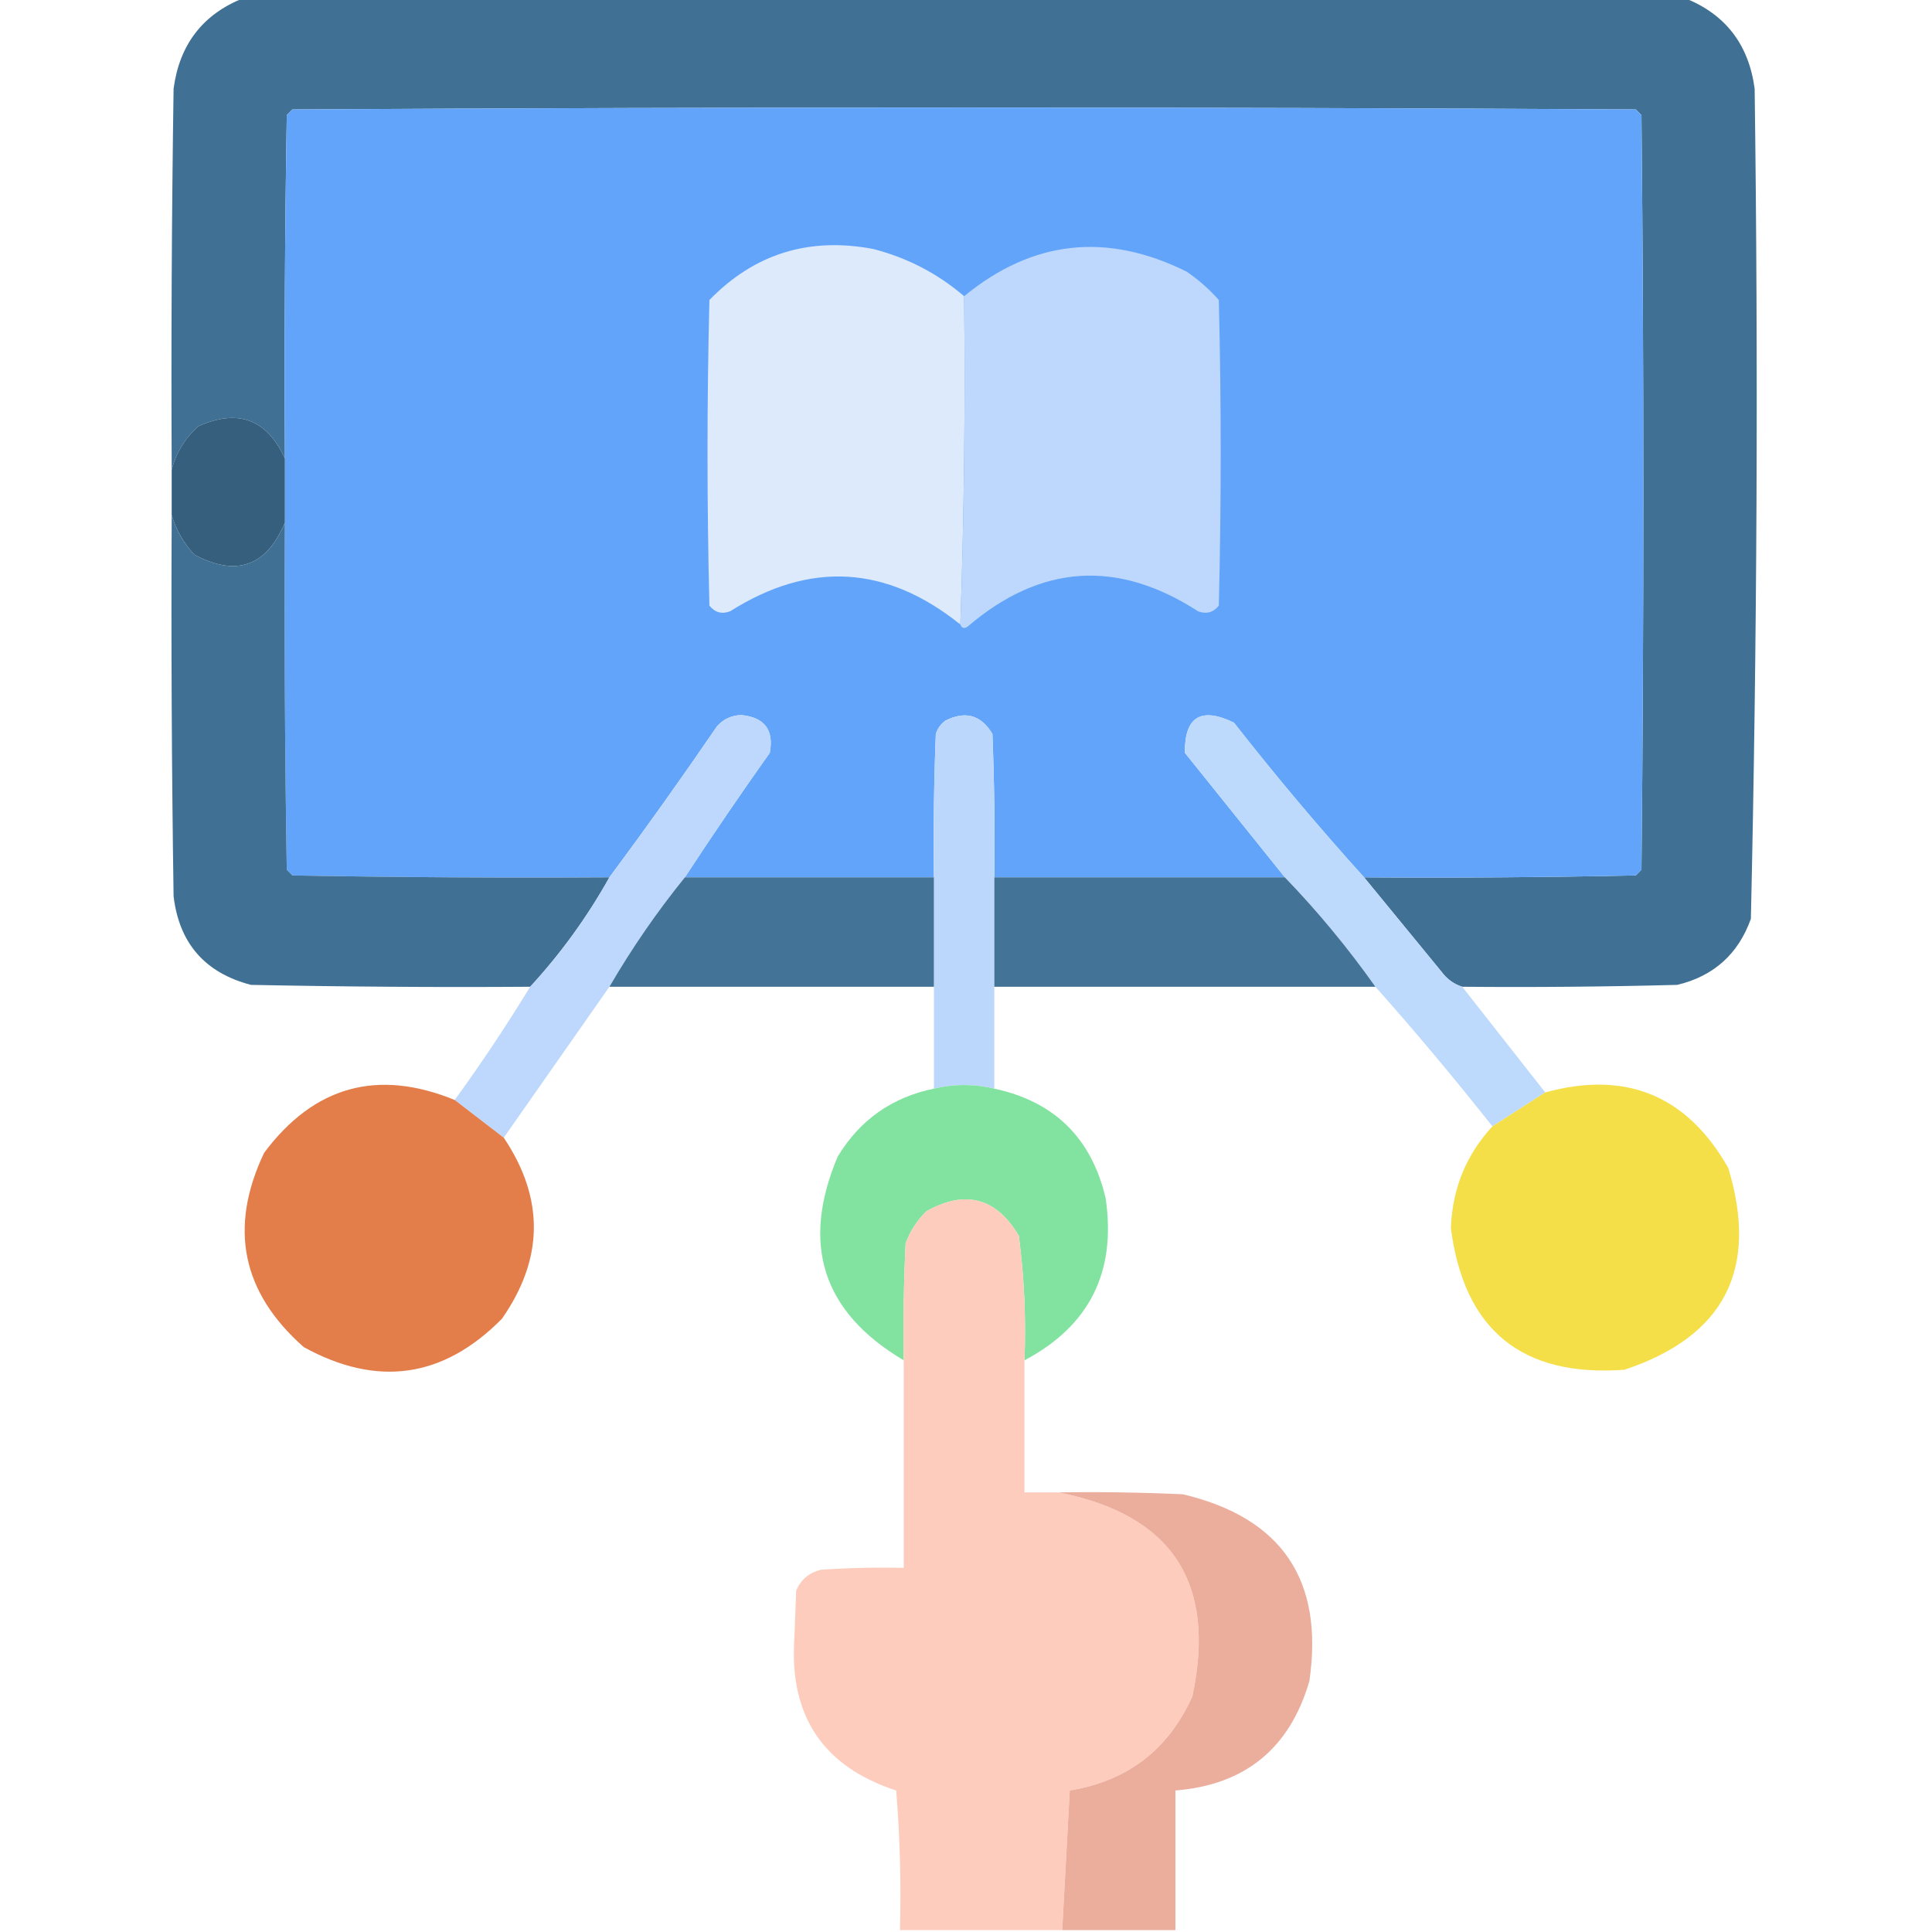 <svg width="163" height="163" viewBox="0 0 163 163" fill="none" xmlns="http://www.w3.org/2000/svg">
<g clip-path="url(#clip0_2254_767)">
<path opacity="0.998" fill-rule="evenodd" clip-rule="evenodd" d="M20.535 -0.159C61.072 -0.159 101.61 -0.159 142.148 -0.159C145.574 1.204 147.537 3.751 148.037 7.481C148.35 30.837 148.244 54.184 147.719 77.52C146.655 80.495 144.585 82.352 141.511 83.092C135.463 83.251 129.414 83.304 123.365 83.251C122.659 83.027 122.076 82.603 121.614 81.978C119.435 79.315 117.26 76.662 115.087 74.019C122.729 74.072 130.369 74.019 138.009 73.859C138.168 73.7 138.328 73.541 138.487 73.382C138.699 52.158 138.699 30.934 138.487 9.71C138.328 9.551 138.168 9.392 138.009 9.232C100.23 9.02 62.452 9.02 24.673 9.232C24.514 9.392 24.355 9.551 24.196 9.71C24.037 19.366 23.983 29.023 24.037 38.681C22.509 35.359 20.069 34.457 16.714 35.975C15.593 37.001 14.851 38.222 14.486 39.636C14.433 28.917 14.486 18.199 14.645 7.481C15.145 3.751 17.108 1.204 20.535 -0.159Z" fill="#407194"/>
<path fill-rule="evenodd" clip-rule="evenodd" d="M115.087 74.019C111.281 69.808 107.62 65.457 104.104 60.966C101.316 59.621 99.937 60.471 99.965 63.513C102.78 67.024 105.592 70.526 108.402 74.019C100.23 74.019 92.059 74.019 83.888 74.019C83.941 69.985 83.888 65.952 83.729 61.921C82.77 60.318 81.443 59.946 79.749 60.807C79.367 61.094 79.102 61.465 78.954 61.921C78.794 65.952 78.741 69.985 78.794 74.019C71.79 74.019 64.787 74.019 57.783 74.019C60.1 70.479 62.488 66.977 64.946 63.513C65.306 61.59 64.51 60.529 62.558 60.329C61.727 60.347 61.037 60.665 60.489 61.284C57.535 65.606 54.511 69.851 51.415 74.019C42.501 74.072 33.587 74.019 24.673 73.859C24.514 73.7 24.355 73.541 24.196 73.382C24.037 63.619 23.983 53.856 24.037 44.093C24.037 42.289 24.037 40.485 24.037 38.681C23.983 29.023 24.037 19.366 24.196 9.71C24.355 9.551 24.514 9.392 24.673 9.232C62.452 9.02 100.23 9.02 138.009 9.232C138.168 9.392 138.328 9.551 138.487 9.71C138.699 30.934 138.699 52.158 138.487 73.382C138.328 73.541 138.168 73.7 138.009 73.859C130.369 74.019 122.729 74.072 115.087 74.019Z" fill="#62A4FA"/>
<path fill-rule="evenodd" clip-rule="evenodd" d="M81.341 24.991C81.446 34.278 81.34 43.511 81.022 52.688C74.8 47.686 68.327 47.315 61.603 51.574C60.902 51.837 60.318 51.678 59.852 51.097C59.639 42.501 59.639 33.905 59.852 25.31C63.651 21.404 68.267 19.972 73.7 21.012C76.577 21.76 79.124 23.086 81.341 24.991Z" fill="#DCEAFC"/>
<path fill-rule="evenodd" clip-rule="evenodd" d="M81.022 52.689C81.34 43.511 81.446 34.278 81.341 24.991C87.11 20.254 93.371 19.564 100.124 22.922C101.137 23.618 102.039 24.414 102.83 25.31C103.042 33.905 103.042 42.501 102.83 51.097C102.363 51.678 101.78 51.837 101.079 51.574C94.276 47.175 87.803 47.6 81.659 52.848C81.361 53.068 81.149 53.015 81.022 52.689Z" fill="#BDD8FC"/>
<path fill-rule="evenodd" clip-rule="evenodd" d="M24.036 38.681C24.036 40.485 24.036 42.289 24.036 44.093C22.491 47.783 19.944 48.685 16.395 46.799C15.488 45.812 14.851 44.697 14.485 43.456C14.485 42.183 14.485 40.909 14.485 39.636C14.85 38.222 15.593 37.001 16.714 35.975C20.068 34.457 22.509 35.359 24.036 38.681Z" fill="#365F7E"/>
<path opacity="0.993" fill-rule="evenodd" clip-rule="evenodd" d="M14.486 43.456C14.851 44.697 15.488 45.812 16.396 46.799C19.944 48.685 22.491 47.783 24.037 44.093C23.983 53.856 24.037 63.619 24.196 73.382C24.355 73.541 24.514 73.7 24.673 73.859C33.587 74.019 42.501 74.072 51.415 74.019C49.536 77.378 47.308 80.456 44.73 83.251C36.876 83.304 29.023 83.251 21.171 83.092C17.292 82.078 15.116 79.584 14.645 75.61C14.486 64.893 14.433 54.175 14.486 43.456Z" fill="#407194"/>
<path opacity="0.982" fill-rule="evenodd" clip-rule="evenodd" d="M57.782 74.019C55.425 76.927 53.303 80.005 51.415 83.251C48.444 87.496 45.472 91.741 42.501 95.985C41.12 94.922 39.74 93.861 38.362 92.802C40.618 89.699 42.74 86.515 44.73 83.251C47.307 80.456 49.536 77.378 51.415 74.019C54.511 69.851 57.535 65.606 60.488 61.284C61.036 60.665 61.726 60.347 62.558 60.329C64.51 60.529 65.305 61.59 64.945 63.513C62.487 66.977 60.1 70.479 57.782 74.019Z" fill="#BCD8FC"/>
<path opacity="0.989" fill-rule="evenodd" clip-rule="evenodd" d="M83.888 74.018C83.888 77.096 83.888 80.173 83.888 83.251C83.888 86.116 83.888 88.981 83.888 91.847C82.186 91.441 80.488 91.441 78.794 91.847C78.794 88.981 78.794 86.116 78.794 83.251C78.794 80.173 78.794 77.096 78.794 74.018C78.741 69.984 78.794 65.952 78.954 61.921C79.102 61.465 79.367 61.094 79.749 60.806C81.443 59.946 82.77 60.318 83.729 61.921C83.888 65.952 83.941 69.984 83.888 74.018Z" fill="#BBD7FC"/>
<path opacity="0.983" fill-rule="evenodd" clip-rule="evenodd" d="M115.087 74.018C117.26 76.662 119.435 79.315 121.614 81.977C122.076 82.603 122.659 83.027 123.365 83.251C125.699 86.222 128.034 89.194 130.369 92.165C128.884 93.117 127.399 94.073 125.912 95.03C122.732 91.003 119.442 87.076 116.042 83.251C113.734 79.986 111.187 76.909 108.402 74.018C105.592 70.526 102.78 67.024 99.965 63.513C99.937 60.47 101.316 59.621 104.104 60.966C107.62 65.457 111.281 69.808 115.087 74.018Z" fill="#BCD8FC"/>
<path opacity="0.984" fill-rule="evenodd" clip-rule="evenodd" d="M57.782 74.019C64.786 74.019 71.79 74.019 78.794 74.019C78.794 77.096 78.794 80.173 78.794 83.251C69.668 83.251 60.541 83.251 51.415 83.251C53.303 80.005 55.425 76.927 57.782 74.019Z" fill="#407194"/>
<path opacity="0.984" fill-rule="evenodd" clip-rule="evenodd" d="M83.888 74.019C92.059 74.019 100.23 74.019 108.401 74.019C111.186 76.909 113.733 79.986 116.042 83.251C105.324 83.251 94.606 83.251 83.888 83.251C83.888 80.173 83.888 77.096 83.888 74.019Z" fill="#407194"/>
<path opacity="0.988" fill-rule="evenodd" clip-rule="evenodd" d="M38.362 92.802C39.74 93.861 41.12 94.922 42.501 95.985C45.939 101.108 45.886 106.201 42.342 111.267C37.402 116.267 31.83 117.063 25.628 113.654C20.397 109.04 19.282 103.574 22.285 97.259C26.49 91.631 31.849 90.145 38.362 92.802Z" fill="#E27B48"/>
<path opacity="0.983" fill-rule="evenodd" clip-rule="evenodd" d="M125.911 95.03C127.399 94.073 128.884 93.118 130.368 92.165C137.188 90.297 142.335 92.42 145.809 98.532C148.405 107.082 145.487 112.759 137.054 115.564C128.405 116.201 123.523 112.221 122.409 103.626C122.525 100.301 123.692 97.436 125.911 95.03Z" fill="#F5DE46"/>
<path opacity="0.98" fill-rule="evenodd" clip-rule="evenodd" d="M83.888 91.847C88.954 92.934 92.085 96.011 93.279 101.079C94.201 107.3 91.92 111.863 86.434 114.769C86.572 111.242 86.412 107.74 85.957 104.263C84.042 101.043 81.442 100.353 78.157 102.194C77.375 102.96 76.792 103.862 76.406 104.9C76.247 108.188 76.194 111.477 76.247 114.769C69.401 110.719 67.544 104.989 70.676 97.577C72.548 94.485 75.254 92.575 78.794 91.847C80.487 91.441 82.185 91.441 83.888 91.847Z" fill="#80E29E"/>
<path opacity="0.994" fill-rule="evenodd" clip-rule="evenodd" d="M86.434 114.769C86.434 118.483 86.434 122.197 86.434 125.911C87.389 125.911 88.344 125.911 89.299 125.911C98.874 127.796 102.641 133.527 100.601 143.103C98.594 147.601 95.145 150.254 90.254 151.062C90.036 155.008 89.824 158.934 89.618 162.841C85.055 162.841 80.491 162.841 75.928 162.841C76.034 158.909 75.928 154.982 75.61 151.062C69.474 149.059 66.609 144.814 67.014 138.327C67.067 136.948 67.12 135.568 67.173 134.189C67.572 133.271 68.261 132.688 69.243 132.438C71.575 132.278 73.91 132.226 76.247 132.278C76.247 126.442 76.247 120.605 76.247 114.769C76.194 111.477 76.247 108.188 76.406 104.9C76.791 103.862 77.375 102.96 78.157 102.193C81.442 100.353 84.042 101.043 85.957 104.263C86.412 107.74 86.571 111.242 86.434 114.769Z" fill="#FECCBD"/>
<path fill-rule="evenodd" clip-rule="evenodd" d="M89.3 125.911C92.803 125.858 96.305 125.911 99.806 126.07C108.154 128.056 111.709 133.308 110.471 141.829C108.817 147.509 105.05 150.586 99.169 151.061C99.169 154.988 99.169 158.914 99.169 162.841C95.985 162.841 92.802 162.841 89.618 162.841C89.825 158.934 90.037 155.008 90.255 151.061C95.145 150.254 98.594 147.601 100.602 143.102C102.641 133.527 98.874 127.796 89.3 125.911Z" fill="#EBAE9D"/>
</g>
<defs>
<clipPath id="clip0_2254_767">
<rect width="163" height="163" fill="white"/>
</clipPath>
</defs>
</svg>
